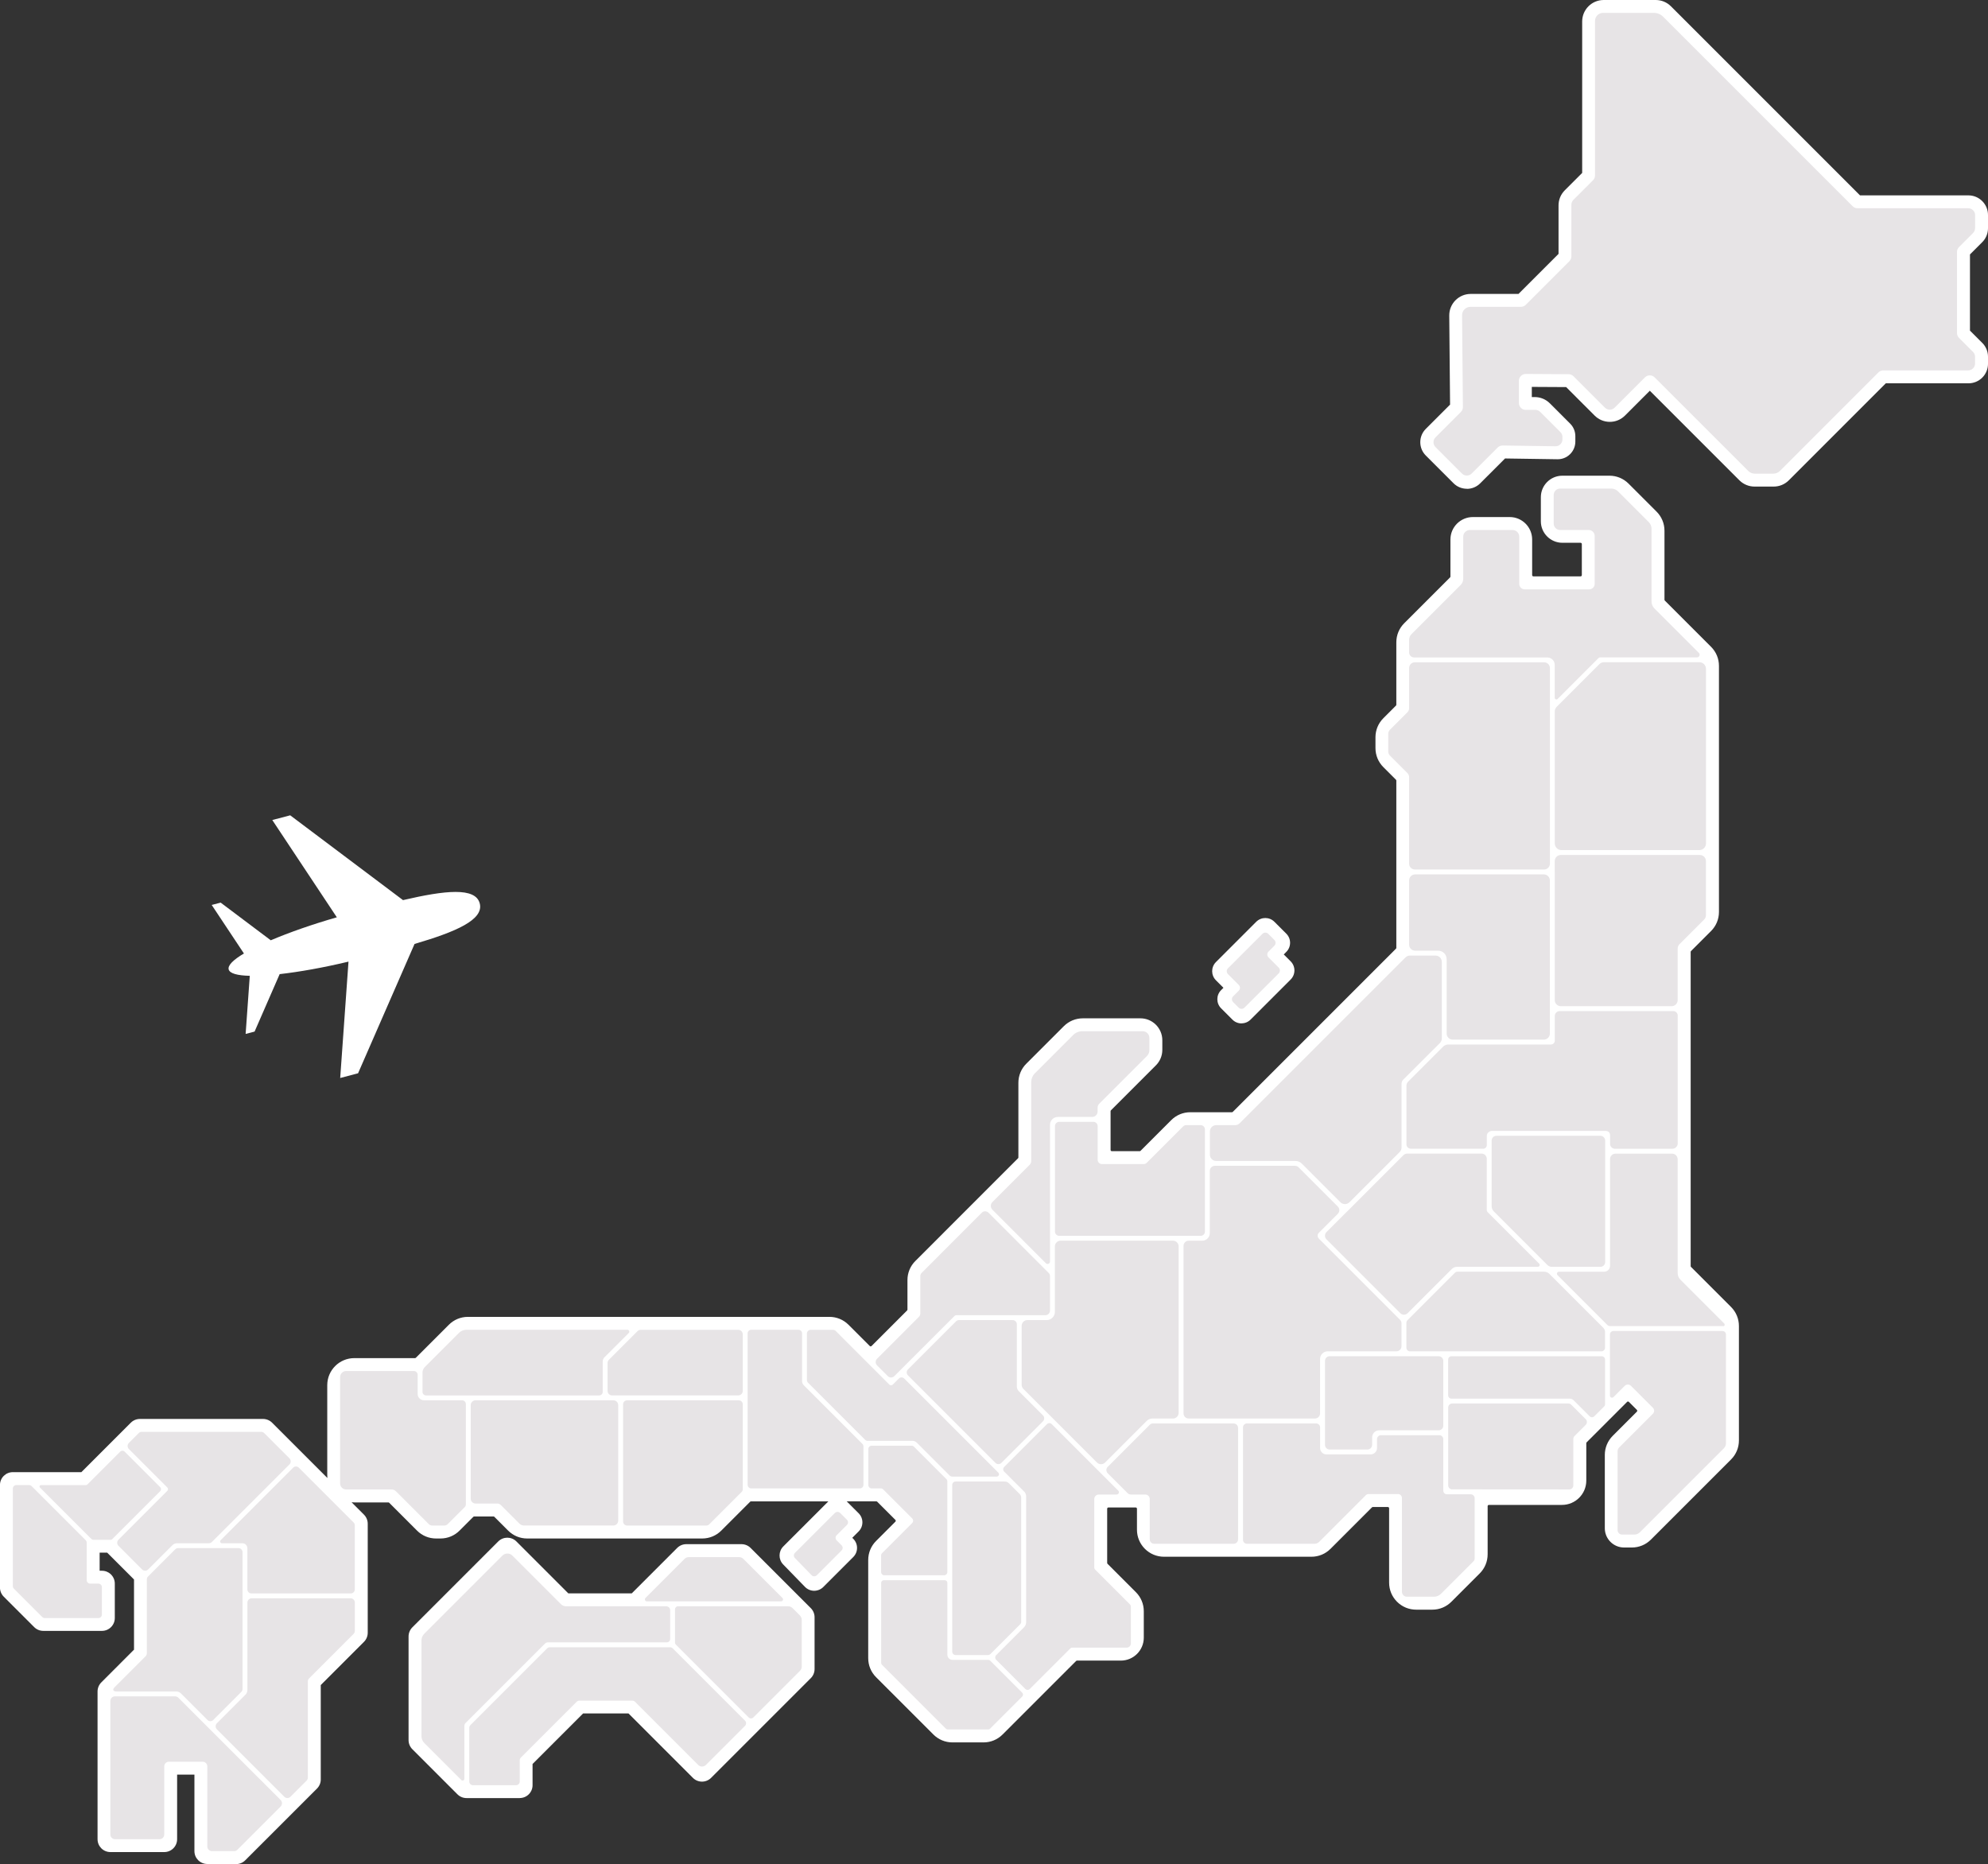 <?xml version="1.0" encoding="UTF-8"?><svg id="_レイヤー_2" xmlns="http://www.w3.org/2000/svg" viewBox="0 0 637.42 597.64"><rect x="0" y="0" width="637.42" height="597.64" fill="#333333" stroke="none"/><defs><style>.cls-1{fill:#fff;}.cls-2{fill:#e7e4e6;}</style></defs><g id="text"><g><path class="cls-1" d="m75.67,597.64h-9.21c-2.28,0-4.12-1.85-4.12-4.12v-24.53h-5.55v20.71c0,2.28-1.85,4.12-4.12,4.12h-17.27c-2.28,0-4.12-1.85-4.12-4.12v-47.37c0-1.09.43-2.14,1.21-2.92l10.48-10.49v-22.5l-8.6-8.6h-2.42v5.8h.74c2.28,0,4.12,1.85,4.12,4.12v11.04c0,2.28-1.85,4.12-4.12,4.12H13.88c-1.09,0-2.14-.43-2.92-1.21l-9.76-9.76c-.77-.77-1.21-1.82-1.21-2.92v-32.88c0-2.28,1.85-4.12,4.12-4.12h21.98l15.85-15.85c.77-.77,1.82-1.21,2.92-1.21h39.47c1.09,0,2.14.43,2.92,1.21l17.72,17.72c-.03-.29-.04-.58-.04-.87v-28.9c0-4.78,3.89-8.66,8.66-8.66h19.46c.11,0,.21-.04.29-.12l10.57-10.57c1.64-1.64,3.81-2.54,6.13-2.54h115.9c2.31,0,4.49.9,6.13,2.54l6.8,6.8c.16.16.42.16.58,0l11.39-11.39c.08-.08.12-.18.12-.29v-9.46c0-2.31.9-4.49,2.54-6.12l32.91-32.92c.08-.08.12-.18.12-.29v-23.92c0-2.31.9-4.49,2.54-6.12l12.01-12.01c1.64-1.64,3.81-2.54,6.13-2.54h18.45c3.87,0,7.02,3.15,7.02,7.02v3.09c0,1.87-.73,3.64-2.05,4.96l-14.42,14.42c-.08.08-.12.18-.12.29v12.41c0,.11.04.21.12.29.08.08.18.12.29.12h8.91c.11,0,.21-.04.29-.12l9.83-9.83c1.64-1.64,3.81-2.54,6.13-2.54h13.33c.11,0,.21-.04.29-.12l52.31-52.31c.08-.08.12-.18.12-.29v-53.6c0-.11-.04-.21-.12-.29l-4.03-4.03c-1.64-1.64-2.54-3.81-2.54-6.13v-3.45c0-2.31.9-4.49,2.54-6.12l4.03-4.03c.08-.08.12-.18.12-.29v-20.01c0-2.31.9-4.49,2.54-6.12l14.69-14.69c.08-.08.12-.18.12-.29v-11.87c0-3.97,3.23-7.19,7.19-7.19h11.82c3.97,0,7.19,3.23,7.19,7.19v11.42c0,.23.18.41.41.41h15.11c.23,0,.41-.18.41-.41v-9.95c0-.23-.18-.41-.41-.41h-5.83c-3.8,0-6.9-3.09-6.9-6.89v-7.73c0-3.8,3.09-6.89,6.9-6.89h15.09c2.31,0,4.49.9,6.13,2.54l8.98,8.98c1.64,1.64,2.54,3.81,2.54,6.13v22.11c0,.11.04.21.12.29l14.81,14.81c1.64,1.64,2.54,3.81,2.54,6.13v78.88c0,2.31-.9,4.49-2.54,6.13l-6.41,6.41c-.08.08-.12.18-.12.29v100.71c0,.11.04.21.12.29l12.81,12.81c1.64,1.64,2.54,3.81,2.54,6.13v36.68c0,2.31-.9,4.49-2.54,6.12l-25.67,25.67c-1.64,1.64-3.81,2.54-6.13,2.54h-2.49c-3.4,0-6.17-2.77-6.17-6.17v-23.51c0-2.31.9-4.49,2.54-6.13l7.74-7.74c.16-.16.16-.42,0-.58l-2.56-2.56c-.16-.16-.42-.16-.58,0l-12.96,12.96c-.08.08-.12.18-.12.29v11.99c0,4.29-3.49,7.79-7.79,7.79h-23.43c-.23,0-.41.18-.41.41v15.43c0,2.31-.9,4.49-2.54,6.13l-9.08,9.08c-1.64,1.64-3.81,2.54-6.13,2.54h-5.17c-2.31,0-4.49-.9-6.13-2.54-1.64-1.64-2.54-3.81-2.54-6.13v-23.84c0-.11-.04-.21-.12-.29s-.18-.12-.29-.12h-4.8c-.11,0-.21.04-.29.12l-13.29,13.29c-1.64,1.64-3.81,2.54-6.13,2.54h-47.27c-4.78,0-8.66-3.89-8.66-8.66v-6.73c0-.23-.18-.41-.41-.41h-8.73c-.23,0-.41.18-.41.41v17.37c0,.11.04.21.12.29l9.08,9.08c1.64,1.64,2.54,3.81,2.54,6.13v8.46c0,4.06-3.3,7.36-7.36,7.36h-14.05c-.11,0-.21.04-.29.12l-23.57,23.57c-1.64,1.64-3.81,2.54-6.13,2.54h-9.94c-2.31,0-4.49-.9-6.13-2.54l-18.35-18.35c-1.64-1.64-2.54-3.81-2.54-6.13v-31.46c0-2.31.9-4.49,2.54-6.12l6.17-6.17c.16-.16.16-.42,0-.58l-5.82-5.82c-.08-.08-.18-.12-.29-.12h-9.49l3.82,3.82c1.61,1.61,1.61,4.22,0,5.83l-2.04,2.04.32.32c.77.77,1.21,1.82,1.21,2.92s-.43,2.14-1.21,2.92l-9.61,9.61c-.78.78-1.84,1.21-2.95,1.21-1.1,0-2.16-.46-2.93-1.25l-6.98-7.18c-1.57-1.62-1.55-4.2.04-5.79l14.45-14.45h-24.79c-.11,0-.21.04-.29.12l-9.25,9.25c-1.64,1.64-3.81,2.54-6.13,2.54h-56.11c-2.31,0-4.49-.9-6.12-2.54l-4.4-4.4c-.08-.08-.18-.12-.29-.12h-6.18c-.11,0-.21.04-.29.12l-4.4,4.4c-1.64,1.64-3.81,2.54-6.13,2.54h-1.4c-2.31,0-4.49-.9-6.12-2.54l-8.91-8.91c-.08-.08-.18-.12-.29-.12h-10.9c-.3,0-.59-.01-.87-.04l3.96,3.96c.77.77,1.21,1.82,1.21,2.92v34.95c0,1.09-.43,2.14-1.21,2.92l-13.85,13.85v30.27c0,1.09-.43,2.14-1.21,2.92l-23.02,23.01c-.77.77-1.82,1.21-2.92,1.21Zm90.98-21.13h-17.06c-1.09,0-2.14-.43-2.92-1.21l-14.46-14.46c-.77-.77-1.21-1.82-1.21-2.92v-33.23c0-1.09.44-2.14,1.21-2.92l27.54-27.54c1.61-1.61,4.22-1.61,5.83,0l16.64,16.64h20.35l14.56-14.56c.77-.77,1.82-1.21,2.92-1.21h17.7c1.09,0,2.14.43,2.92,1.21l19.3,19.3c.77.77,1.21,1.82,1.21,2.92v16.61c0,1.09-.43,2.14-1.21,2.92l-31.97,31.97c-1.61,1.61-4.22,1.61-5.83,0l-20.65-20.65h-14.56l-16.2,16.2v6.8c0,2.28-1.85,4.12-4.12,4.12Zm231.43-248.38c-1.06,0-2.11-.4-2.92-1.21l-3.63-3.63c-1.61-1.61-1.61-4.22,0-5.83l.75-.75-2.41-2.41c-1.61-1.61-1.61-4.22,0-5.83l12.92-12.92c1.61-1.61,4.22-1.61,5.83,0l3.82,3.82c1.61,1.61,1.61,4.22,0,5.83l-.82.82,2.21,2.21c1.61,1.61,1.61,4.22,0,5.83l-12.84,12.84c-.81.81-1.86,1.21-2.92,1.21Zm72.24-171.42c-1.61,0-3.13-.63-4.27-1.77l-8.89-8.89c-1.14-1.14-1.77-2.66-1.77-4.27s.63-3.13,1.77-4.27l7.78-7.78-.26-28.54c-.02-1.85.69-3.59,1.99-4.91,1.3-1.31,3.04-2.04,4.89-2.04h15.32l12.84-12.84v-15.54c0-1.84.72-3.56,2.02-4.86l5.56-5.56V6.88c0-3.79,3.09-6.88,6.88-6.88h16.71c1.84,0,3.57.72,4.87,2.02l60.62,60.62h34.75c3.47,0,6.29,2.82,6.29,6.29v4.26c0,1.68-.65,3.26-1.84,4.45l-3.94,3.94v24.42l3.95,3.95c1.18,1.18,1.83,2.75,1.83,4.42v2.28c0,3.45-2.8,6.25-6.25,6.25h-26.52l-31.08,31.09c-1.3,1.3-3.03,2.02-4.87,2.02h-6.13c-1.84,0-3.57-.72-4.87-2.02l-28.71-28.71-7.96,7.96c-1.3,1.3-3.03,2.02-4.87,2.02s-3.57-.72-4.87-2.02l-9.13-9.13-11.01-.06v3.26h.93c1.84,0,3.57.72,4.87,2.02l6.5,6.5c1.07,1.07,1.66,2.5,1.66,4.02v1.72c0,1.53-.6,2.97-1.69,4.05-1.09,1.08-2.54,1.66-4.07,1.63l-16.78-.25-7.97,7.97c-1.14,1.14-2.66,1.77-4.27,1.77Z"/><path class="cls-2" d="m464.33,435.89v11.5c0,.58.47,1.05,1.05,1.05h37.9c.49,0,.95.19,1.3.54l5.12,5.12c.41.41,1.08.41,1.49,0l3.14-3.14c.2-.2.31-.47.31-.74v-14.32c0-.58-.47-1.05-1.05-1.05h-48.21c-.58,0-1.05.47-1.05,1.05Z"/><path class="cls-2" d="m514.64,427.1c0-.52-.21-1.01-.57-1.38l-8.71-8.71-8.56-8.56c-.46-.46-1.09-.72-1.75-.72h-27.72c-.31,0-.61.12-.84.35l-15.21,15.21c-.22.22-.35.52-.35.84v7.97c0,.65.53,1.18,1.18,1.18h61.34c.65,0,1.18-.53,1.18-1.18v-4.99Z"/><path class="cls-2" d="m513.16,406.17c.84,0,1.51-.68,1.51-1.51v-38.95c0-.86-.69-1.55-1.55-1.55h-33.3c-.86,0-1.55.69-1.55,1.55v21.01c0,.64.25,1.25.71,1.7l17.19,17.19c.36.36.84.56,1.34.56h15.64Z"/><path class="cls-2" d="m451.18,369.88c-.44,0-.86.17-1.17.48l-18.22,18.22s-.04.02-.06.04l-6.41,6.41c-.65.65-.65,1.69,0,2.34l23.67,23.67c.65.65,1.69.65,2.34,0l14.16-14.16c.46-.46,1.08-.71,1.72-.71h25.87c.53,0,.8-.64.42-1.02l-16.56-16.56c-.15-.15-.23-.35-.23-.55v-16.51c0-.91-.74-1.66-1.66-1.66h-23.87Z"/><path class="cls-2" d="m529.99,453.26l-10.82,10.82c-.33.33-.52.78-.52,1.24v25.26c0,.8.65,1.44,1.44,1.44h3.94c.67,0,1.3-.26,1.77-.73l26.93-26.93c.43-.43.67-1.01.67-1.61v-34.88c0-.62-.5-1.12-1.12-1.12h-34.96c-.62,0-1.12.5-1.12,1.12v19.6c0,.59.72.89,1.14.47l3.62-3.62c.54-.54,1.43-.54,1.97,0l7.05,7.05c.52.52.52,1.37,0,1.89Z"/><path class="cls-2" d="m552.57,425.19h-36.24c-.38,0-.73-.15-1-.41l-2.14-2.14-13.79-13.79c-.41-.41-.12-1.11.46-1.11h14.5c1.03,0,1.87-.84,1.87-1.87v-34.23c0-.97.79-1.75,1.75-1.75h18.13c1,0,1.81.81,1.81,1.81v36.51c0,.77.31,1.51.85,2.06l14.04,14.04c.32.32.2.9-.24.9Z"/><path class="cls-2" d="m465.62,450c-.71,0-1.28.57-1.28,1.28v24.97c0,.71.57,1.28,1.28,1.28h9.16s.02,0,.03,0l28.37.02c.71,0,1.28-.57,1.28-1.28v-14.92c0-.34.14-.67.38-.91l3.6-3.6c.5-.5.5-1.31,0-1.81l-4.66-4.66c-.24-.24-.57-.38-.91-.38h-37.25Z"/><path class="cls-2" d="m537.93,366.59v-41c0-.78-.63-1.41-1.41-1.41h-36.43c-.87,0-1.57.7-1.57,1.57v7.92c0,.67-.55,1.22-1.22,1.22h-33.02c-.46,0-1.13.26-1.5.62l-11.37,11.37c-.37.44-.46.89-.46,1.28v18.73c0,.78.64,1.42,1.42,1.42h23.2c.64,0,1.15-.52,1.15-1.15v-3c0-1.08,1.13-1.56,1.57-1.56h36.4c1.08,0,1.56.55,1.56,1.56v2.61c0,.86.7,1.55,1.55,1.55h18.41c.95,0,1.73-.77,1.73-1.73Z"/><path class="cls-2" d="m463.85,307.53v23.86c0,1.07.87,1.94,1.94,1.94h29.21c1.07,0,1.94-.87,1.94-1.94v-49.1c0-1.07-.87-1.94-1.95-1.94h-41.24c-1.07,0-1.94.87-1.94,1.94v20.58c0,1.07.87,1.94,1.94,1.94h7.37c1.5,0,2.72,1.22,2.72,2.72Z"/><path class="cls-2" d="m496.95,226.91v-12.72c0-1.01-.82-1.84-1.84-1.84h-41.46c-1.01,0-1.84.82-1.84,1.84v12.88c0,.49-.19.95-.54,1.3l-5.61,5.61c-.34.34-.54.81-.54,1.3v5.68c0,.49.19.95.54,1.3l5.61,5.61c.34.34.54.81.54,1.3v27.77c0,1.01.82,1.84,1.84,1.84h41.46c1.01,0,1.84-.82,1.84-1.84v-3.6s0-.02,0-.03v-46.41Z"/><path class="cls-2" d="m469.16,172.05v13.53c0,.73-.29,1.44-.81,1.96l-15.79,15.79c-.48.48-.75,1.13-.75,1.8v4.06c0,.89.72,1.61,1.61,1.61h42.7c1.32,0,2.38,1.07,2.38,2.38v10.53c0,.49.59.73.93.39l13.1-13.1c.15-.15.35-.23.56-.23h31.02c.75,0,1.13-.91.6-1.44l-14.25-14.25c-.59-.59-.92-1.39-.92-2.23v-23.3c0-.81-.32-1.58-.89-2.15l-9.86-9.86c-.57-.57-1.34-.89-2.14-.89h-16.43c-1.13,0-2.05.92-2.05,2.05v9.18c0,1.13.92,2.05,2.05,2.05h9.17c1.06,0,1.92.86,1.92,1.92v15.36c0,.96-.78,1.75-1.75,1.75h-20.69c-.96,0-1.75-.78-1.75-1.75v-15.14c0-1.18-.96-2.14-2.14-2.14h-13.68c-1.18,0-2.14.96-2.14,2.14Z"/><path class="cls-2" d="m512.8,212.95l-13.66,13.66c-.4.4-.63.94-.63,1.51v42.3c0,1.18.96,2.14,2.14,2.14h44.21c1.18,0,2.14-.96,2.14-2.14v-55.96c0-1.18-.96-2.14-2.14-2.14h-30.55c-.57,0-1.11.23-1.51.63Z"/><path class="cls-2" d="m498.51,279.56v41.1c0,1.08.87,1.95,1.95,1.95h35.51c1.08,0,1.95-.87,1.95-1.95v-16.54c0-.52.21-1.02.57-1.38l7.92-7.92c.37-.37.57-.86.57-1.38v-17.36c0-1.08-.87-1.95-1.95-1.95h-44.58c-1.08,0-1.95.87-1.95,1.95v3.48Z"/><path class="cls-2" d="m395.38,321.3l1.78,1.78c.51.51,1.34.51,1.85,0l10.99-10.99c.51-.51.51-1.34,0-1.85l-3.28-3.28c-.51-.51-.51-1.34,0-1.85l1.89-1.89c.51-.51.51-1.34,0-1.85l-1.97-1.97c-.51-.51-1.34-.51-1.85,0l-11.07,11.07c-.51.51-.51,1.34,0,1.85l3.47,3.47c.51.51.51,1.34,0,1.85l-1.81,1.81c-.51.51-.51,1.34,0,1.85Z"/><path class="cls-2" d="m369.52,454.82h6.56c1.01,0,1.84-.82,1.84-1.84v-53.35c0-1.01-.82-1.84-1.84-1.84h-36.01c-1.01,0-1.84.82-1.84,1.84v21c0,1.45-1.17,2.62-2.62,2.62h-6.19c-1.01,0-1.84.82-1.84,1.84v18.92c0,.49.19.95.54,1.3l8.88,8.88s0,0,0,0l14.73,14.73c.72.72,1.88.72,2.6,0l13.34-13.34c.49-.49,1.16-.77,1.85-.77Z"/><path class="cls-2" d="m422.88,397.14l26.01,26.01c.31.31.48.73.48,1.16v7.32c0,.91-.74,1.64-1.64,1.64h-22.04c-1.34,0-2.43,1.09-2.43,2.43v17.47c0,.91-.74,1.64-1.64,1.64h-40.5c-.91,0-1.64-.74-1.64-1.64v-53.73c0-.91.74-1.64,1.64-1.64h4.35c1.34,0,2.43-1.09,2.43-2.43v-19.94c0-.91.74-1.64,1.64-1.64h25.67c.44,0,.85.17,1.16.48l12.58,12.58c.64.64.64,1.68,0,2.33l-6.1,6.1c-.53.5-.47,1.36.03,1.86Z"/><path class="cls-2" d="m439.95,460.87c0-1.26,1.02-2.28,2.28-2.28h19.05c.82,0,1.49-.67,1.49-1.49v-20.77c0-.82-.67-1.49-1.49-1.49h-34.95c-.82,0-1.49.67-1.49,1.49v26.93c0,.82.67,1.49,1.49,1.49h12.13c.82,0,1.49-.67,1.49-1.49v-2.39Z"/><path class="cls-2" d="m438.82,479.03h9.42c.7,0,1.27.57,1.27,1.27v30.05c0,.88.71,1.6,1.6,1.6h8.67c.84,0,1.64-.33,2.24-.93l10.44-10.44c.24-.24.37-.56.37-.9v-19.3c0-.7-.57-1.27-1.27-1.27h-7.55c-.73,0-1.24-.48-1.24-1.21v-16.47c0-.7-.57-1.27-1.27-1.27h-18.71c-.7,0-1.27.57-1.27,1.27v2.84c0,1.13-.92,2.05-2.05,2.05h-14.15c-1.13,0-2.05-.92-2.05-2.05v-6.61c0-.7-.57-1.27-1.27-1.27h-22.18c-.7,0-1.27.57-1.27,1.27v36.05c0,.7.57,1.27,1.27,1.27h21.65c.56,0,1.1-.22,1.5-.62l14.96-14.96c.24-.24.56-.37.9-.37Z"/><path class="cls-2" d="m378.7,456.39h-9.02c-.38,0-.75.15-1.01.42l-13.51,13.51c-.56.56-.56,1.47,0,2.03l6.41,6.41c.27.27.63.42,1.01.42h4.64c.79,0,1.43.64,1.43,1.43v12.94c0,.79.64,1.43,1.43,1.43h25.46c.79,0,1.43-.64,1.43-1.43v-35.72c0-.79-.64-1.43-1.43-1.43h-16.85Z"/><path class="cls-2" d="m284.64,441.21c.59.59,1.54.59,2.12,0l19.3-19.29c.15-.15.35-.23.55-.23h28.56c.83,0,1.5-.67,1.5-1.5v-11.01c0-.4-.16-.78-.44-1.06l-19.3-19.31c-.59-.59-1.54-.59-2.12,0l-19.29,19.3c-.28.28-.44.66-.44,1.06v11.98c0,.4-.16.78-.44,1.06l-13.43,13.44c-.59.59-.59,1.54,0,2.12l3.43,3.43Z"/><path class="cls-2" d="m384.97,396.24c.76,0,1.37-.61,1.37-1.37v-32.75c0-.76-.61-1.37-1.37-1.37h-4.64c-.36,0-.71.14-.97.4l-11.68,11.68c-.26.26-.61.4-.97.4h-13.39c-.76,0-1.37-.61-1.37-1.37v-10.8c0-.76-.61-1.37-1.37-1.37h-10.95c-.76,0-1.37.61-1.37,1.37v33.81c0,.76.61,1.37,1.37,1.37h45.36Z"/><path class="cls-2" d="m415.38,372.23c.75,0,1.47.3,2,.83l12.41,12.41c.8.8,2.09.8,2.89,0l16.1-16.1c.38-.38.6-.9.6-1.44v-20.48c0-.4.19-.92.47-1.22l11.85-11.83c.38-.38.6-.9.6-1.45v-24.53c0-1.13-.91-2.04-2.04-2.04h-8.18c-.54,0-1.06.22-1.44.6l-53.17,53.17c-.38.38-.9.6-1.44.6h-6.06c-1.13,0-2.04.91-2.04,2.04v7.41c0,1.13.91,2.04,2.04,2.04h25.43Z"/><path class="cls-2" d="m330.64,346.93v25.32c0,.46-.18.9-.51,1.23l-11.93,11.93c-.68.68-.68,1.78,0,2.46l17.15,17.16c.49.49,1.32.14,1.32-.55v-43.84c0-1.39,1.13-2.52,2.52-2.52h11c.96,0,1.74-.78,1.74-1.74v-1.25c0-.46.18-.9.51-1.23l15.29-15.29c.51-.51.8-1.2.8-1.92v-3.91c0-1.18-.96-2.14-2.14-2.14h-19.39c-1.08,0-2.12.43-2.88,1.19l-12.32,12.32c-.74.74-1.15,1.74-1.15,2.79Z"/><path class="cls-2" d="m109.05,441.54v34.07c0,1.08.87,1.95,1.95,1.95h14.57c.51,0,1,.2,1.36.56l10.55,10.55c.29.29.69.46,1.1.46h3.87c.41,0,.81-.16,1.1-.46l5.46-5.46c.23-.23.36-.54.36-.86v-32.17c0-.67-.55-1.22-1.22-1.22h-12.23c-1.1,0-2-.9-2-2v-6.16c0-.67-.55-1.22-1.22-1.22h-21.69c-1.08,0-1.95.87-1.95,1.95Z"/><path class="cls-2" d="m194.81,445.97c0,.79.64,1.43,1.43,1.43h40.48c.79,0,1.43-.64,1.43-1.43v-18.17c0-.79-.64-1.43-1.43-1.43h-31.29c-.38,0-.74.15-1.01.42l-9.19,9.19c-.27.27-.42.63-.42,1.01v8.99Z"/><path class="cls-2" d="m193.25,446.28v-9.75c0-.51.2-.99.56-1.35l7.79-7.79c.38-.38.11-1.03-.43-1.03h-51.62c-.89,0-1.75.35-2.38.98l-10.95,10.95c-.48.48-.75,1.13-.75,1.81v6.18c0,.62.5,1.13,1.13,1.13h55.52c.62,0,1.13-.5,1.13-1.13Z"/><path class="cls-2" d="m201.08,489.13h25.4c.34,0,.67-.14.92-.38l10.38-10.38c.24-.24.38-.57.38-.92v-27.18c0-.72-.58-1.3-1.3-1.3h-35.78c-.72,0-1.3.58-1.3,1.3v37.56c0,.72.58,1.3,1.3,1.3Z"/><path class="cls-2" d="m194.03,448.97h-41.55c-.86,0-1.55.7-1.55,1.55v30c0,.86.7,1.55,1.55,1.55h6.97c.41,0,.81.16,1.1.45l6,6c.39.39.91.6,1.46.6h28.66c.86,0,1.55-.7,1.55-1.55v-37.05c0-.86-.7-1.55-1.55-1.55h-2.64Z"/><path class="cls-2" d="m334.41,453.8l-7.76-7.76c-.4-.4-.62-.94-.62-1.5v-19.95c0-.74-.6-1.34-1.34-1.34h-17.2c-.35,0-.69.14-.94.39l-15.44,15.44c-.52.52-.52,1.37,0,1.89l28.07,28.07c.52.52,1.37.52,1.89,0l13.35-13.35c.52-.52.52-1.37,0-1.89Z"/><path class="cls-2" d="m267.71,485.07l-12.83,12.83c-.45.45-.46,1.18-.01,1.64l5.35,5.51c.45.47,1.21.47,1.67.01l7.95-7.95c.46-.46.46-1.2,0-1.65l-1.58-1.58c-.46-.46-.46-1.2,0-1.65l3.3-3.3c.46-.46.46-1.2,0-1.65l-2.19-2.19c-.46-.46-1.2-.46-1.65,0Z"/><path class="cls-2" d="m278.23,461.96h14.32c.52,0,1.03.21,1.4.58l10.55,10.55c.22.22.53.35.85.35h14.21c.67,0,1-.81.53-1.28l-30.18-30.18c-.47-.47-1.22-.47-1.69,0l-1.96,1.95s-.07.04-.1.07c-.14.1-.29.16-.45.16-.09,0-.18-.02-.27-.05-.1-.04-.2-.09-.29-.18l-15.85-15.84s-.02-.03-.03-.05l-1.32-1.32c-.22-.22-.53-.35-.85-.35h-7.17c-.66,0-1.2.54-1.2,1.2v14.91c0,.32.13.62.35.85l18.3,18.3c.22.22.53.35.85.35Z"/><path class="cls-2" d="m240.86,426.36c-.63,0-1.14.51-1.14,1.14v48.58c0,.63.51,1.14,1.14,1.14h34.85c.63,0,1.14-.51,1.14-1.14v-12.33c0-.3-.12-.59-.33-.8l-18.79-18.79c-.36-.36-.56-.85-.56-1.36v-15.3c0-.63-.51-1.14-1.14-1.14h-15.17Z"/><path class="cls-2" d="m317.46,554.25l10.3-10.3c.34-.34.34-.88,0-1.22l-10.27-10.28c-.16-.16-.38-.25-.61-.25h-11.48c-.91,0-1.64-.74-1.64-1.64v-23.05c0-.48-.39-.86-.86-.86h-19.51c-.48,0-.86.39-.86.86v25.64c0,.23.09.45.25.61l20.5,20.5c.16.16.38.25.61.25h12.98c.23,0,.45-.09.61-.25Z"/><path class="cls-2" d="m327.43,519.98v-39.81c0-.42-.16-.82-.46-1.12l-2.86-2.86-.63-.63c-.35-.35-.83-.55-1.33-.55h-15.74c-.61,0-1.1.49-1.1,1.1v53.44c0,.61.49,1.1,1.1,1.1h10.37c.29,0,.57-.12.78-.32l9.56-9.56c.21-.21.32-.49.32-.78Z"/><path class="cls-2" d="m358.05,479.17c.64,0,.96-.77.51-1.22l-6.07-6.07-15.3-15.3c-.4-.4-1.05-.4-1.45,0l-13.79,13.79c-.4.4-.4,1.05,0,1.45l3.1,3.1,3.53,3.52c.15.15.43.9.43,1.11v40.64c0,.69-.36,1.27-.72,1.61l-8.9,8.9c-.4.4-.4,1.05,0,1.45h0l9.36,9.37c.4.4,1.05.4,1.45,0l12.94-12.94c.19-.19.45-.3.72-.3h17.37c.76,0,1.37-.61,1.37-1.37v-11.78c0-.27-.11-.53-.3-.72l-11.14-11.14c-.19-.19-.3-.45-.3-.72v-21.93c0-.79.64-1.43,1.43-1.43h5.76Z"/><path class="cls-2" d="m283.56,505.08h19.14c.58,0,1.05-.47,1.05-1.05v-29.05c0-.28-.11-.55-.31-.74l-10.4-10.4c-.2-.2-.46-.31-.74-.31h-12.83c-.58,0-1.05.47-1.05,1.05v11.59c0,.58.47,1.05,1.05,1.05h2.95c.28,0,.55.11.74.31l9.31,9.31c.41.41.41,1.08,0,1.49l-9.65,9.65c-.2.2-.31.46-.31.74v5.31c0,.58.47,1.05,1.05,1.05Z"/><path class="cls-2" d="m12.79,476.92l16.18,16.18s.02.02.03.03l.45.4c.12.11.28.17.45.17h5.59c.18,0,.35-.07.48-.2h0s0,0,0,0l15.39-15.39c.36-.36.36-.93,0-1.29l-11.4-11.4c-.39-.39-1.01-.39-1.4,0l-10.54,10.54c-.13.13-.3.2-.48.2h-14.42c-.4,0-.6.49-.32.77Z"/><path class="cls-2" d="m44.46,459.5l-3.15,3.15c-.53.53-.53,1.4,0,1.93l12.33,12.33c.15.15.23.35.23.55s-.08.41-.23.55l-15.67,15.67c-.53.53-.53,1.4,0,1.93l7.59,7.6c.53.53,1.4.53,1.93,0l7.78-7.78c.4-.4.95-.63,1.52-.63h10.19c.36,0,.71-.14.96-.4l24.88-24.88c.53-.53.53-1.4,0-1.93l-8.1-8.1c-.26-.26-.6-.4-.96-.4h-38.34c-.36,0-.71.14-.96.4Z"/><path class="cls-2" d="m71.17,494.81h6.55c.88,0,1.6.72,1.6,1.6v13.2c0,.71.57,1.28,1.28,1.28h31.88c.71,0,1.28-.57,1.28-1.28v-20.56c0-.34-.13-.66-.37-.9l-17.58-17.58c-.5-.5-1.31-.5-1.81,0l-23.24,23.25c-.37.37-.11.99.41.99Z"/><path class="cls-2" d="m82.83,569.98l-15.93-15.93-9.72-9.72c-.28-.28-.66-.44-1.05-.44h-19.26c-.82,0-1.49.67-1.49,1.49v42.82c0,.82.67,1.49,1.49,1.49h14.3c.82,0,1.49-.67,1.49-1.49v-21.86c0-.82.67-1.49,1.49-1.49h10.83c.82,0,1.49.67,1.49,1.49v25.69c0,.82.67,1.49,1.49,1.49h7.11c.39,0,.77-.16,1.05-.44l13.86-13.86c.58-.58.58-1.52,0-2.1l-7.14-7.14Z"/><path class="cls-2" d="m27.48,493.83l-17.35-17.35c-.21-.21-.49-.33-.79-.33h-4.1c-.62,0-1.12.5-1.12,1.12v31.3c0,.3.12.58.33.79l9.1,9.1c.21.21.49.33.79.33h17.21c.62,0,1.12-.5,1.12-1.12v-8.8c0-.62-.5-1.12-1.12-1.12h-2.63c-.62,0-1.12-.5-1.12-1.12v-12.01c0-.3-.12-.58-.33-.79Z"/><path class="cls-2" d="m37.32,542.33h19.21c.55,0,1.08.22,1.47.61l8.53,8.53c.51.51,1.33.51,1.84,0l9.01-9.01c.24-.24.38-.57.38-.92v-43.88c0-.72-.58-1.3-1.3-1.3h-19.35c-.34,0-.68.14-.92.38l-8.73,8.73c-.24.24-.38.57-.38.92v23.7c0,.34-.14.68-.38.92l-9.95,9.95c-.75.75-.5,1.37.57,1.37Z"/><path class="cls-2" d="m112.39,512.45h-31.69c-.76,0-1.37.61-1.37,1.37v28.03c0,.57-.23,1.12-.63,1.52l-9.16,9.16c-.53.54-.53,1.4,0,1.94l14.44,14.44,7.19,7.19c.53.53,1.4.53,1.94,0l5.2-5.19c.26-.26.4-.61.4-.97v-30.84c0-.36.14-.71.4-.97l14.26-14.26c.26-.26.4-.61.4-.97v-9.08c0-.76-.61-1.37-1.37-1.37Z"/><path class="cls-2" d="m250.88,512.35l-12.54-12.54c-.36-.36-.86-.57-1.37-.57h-16.1c-.51,0-1.01.2-1.37.57l-12.54,12.54c-.4.4-.12,1.09.45,1.09h43.02c.57,0,.86-.69.45-1.09Z"/><path class="cls-2" d="m216.44,526.73c0,.2.08.39.22.53h0l23.39,23.39c.42.42,1.1.42,1.51,0l14.95-14.95c.35-.35.55-.83.55-1.33v-14.99c0-.54-.21-1.06-.6-1.44l-2.33-2.33c-.38-.38-.9-.6-1.44-.6h-35.28c-.54,0-.98.44-.98.98v10.74Z"/><path class="cls-2" d="m148.9,553.33c0-.33.13-.64.36-.88l25.51-25.51c.23-.23.55-.36.88-.36h38.15c.6,0,1.08-.48,1.08-1.08v-9.23c0-.69-.56-1.25-1.25-1.25h-9.32s-22.77,0-22.77,0c-.64,0-1.26-.25-1.71-.71l-15.56-15.56c-.87-.87-2.29-.87-3.17,0l-25.06,25.06c-.58.58-.9,1.36-.9,2.17v30.66c0,.83.32,1.62.91,2.21l11.89,11.89c.35.35.95.1.95-.4v-17.01Z"/><path class="cls-2" d="m150.46,553.96v17.23c0,.66.54,1.2,1.2,1.2h13.79c.66,0,1.2-.54,1.2-1.2v-6.81c0-.32.13-.62.35-.85l17.91-17.91c.22-.22.53-.35.85-.35h16.99c.32,0,.62.13.85.35l20.26,20.26c.69.69,1.8.69,2.49,0l12.52-12.52c.47-.47.47-1.23,0-1.69l-3.39-3.39-19.78-19.78c-.22-.22-.53-.35-.85-.35h-38.56c-.32,0-.62.13-.85.35l-24.62,24.62c-.22.22-.35.53-.35.85Z"/><path class="cls-2" d="m633.29,73.17v-4.2c0-1.22-.99-2.2-2.2-2.2h-35.51c-.58,0-1.15-.23-1.56-.65l-60.76-60.76c-.79-.79-1.86-1.23-2.98-1.23h-16.29c-1.42,0-2.57,1.15-2.57,2.57v49.54c0,.58-.23,1.15-.65,1.56l-6.28,6.28c-.41.41-.65.97-.65,1.56v16.56c0,.58-.24,1.14-.65,1.56l-13.97,13.97c-.41.41-.97.65-1.56.65h-16.19c-1.49,0-2.7,1.22-2.68,2.71l.27,29.42c0,.59-.23,1.16-.65,1.58l-8.14,8.14c-.86.86-.86,2.26,0,3.12l8.48,8.48c.86.86,2.26.86,3.12,0l8.34-8.34c.42-.42,1-.65,1.59-.65l16.93.25c1.23.02,2.24-.97,2.24-2.2v-.79c0-.58-.23-1.15-.65-1.56l-6.47-6.47c-.41-.41-.97-.65-1.56-.65h-3.08c-1.22,0-2.2-.99-2.2-2.2v-7.12c0-1.22,1-2.21,2.22-2.2l13.73.08c.58,0,1.14.24,1.55.65l10.08,10.08c.86.86,2.26.86,3.12,0l9.71-9.71c.86-.86,2.26-.86,3.12,0l30,29.99c.56.56,1.33.88,2.12.88h5.93c.8,0,1.56-.32,2.12-.88l31.57-31.58c.41-.41.97-.65,1.56-.65h27.23c1.22,0,2.2-.99,2.2-2.2v-2.17c0-.58-.23-1.15-.65-1.56l-4.49-4.49c-.41-.41-.65-.97-.65-1.56v-26.01c0-.58.23-1.15.65-1.56l4.49-4.49c.41-.41.65-.97.65-1.56Z"/><path class="cls-1" d="m87.32,262.92l5.73-1.51,36.17,27.19c13.53-3.15,23.22-4.19,24.6,1.04,1.38,5.23-7.57,9.1-20.9,13.01l-18.11,41.47-5.73,1.51,2.66-37.31c-8.01,1.92-15.7,3.29-22.07,4.01l-8.04,18.42-2.87.75,1.33-18.63c-3.94-.09-6.43-.74-6.77-2.05-.34-1.3,1.5-3.1,4.89-5.11l-10.33-15.56,2.87-.75,16.07,12.08c5.9-2.51,13.27-5.1,21.18-7.37l-20.68-31.17Z"/></g></g></svg>